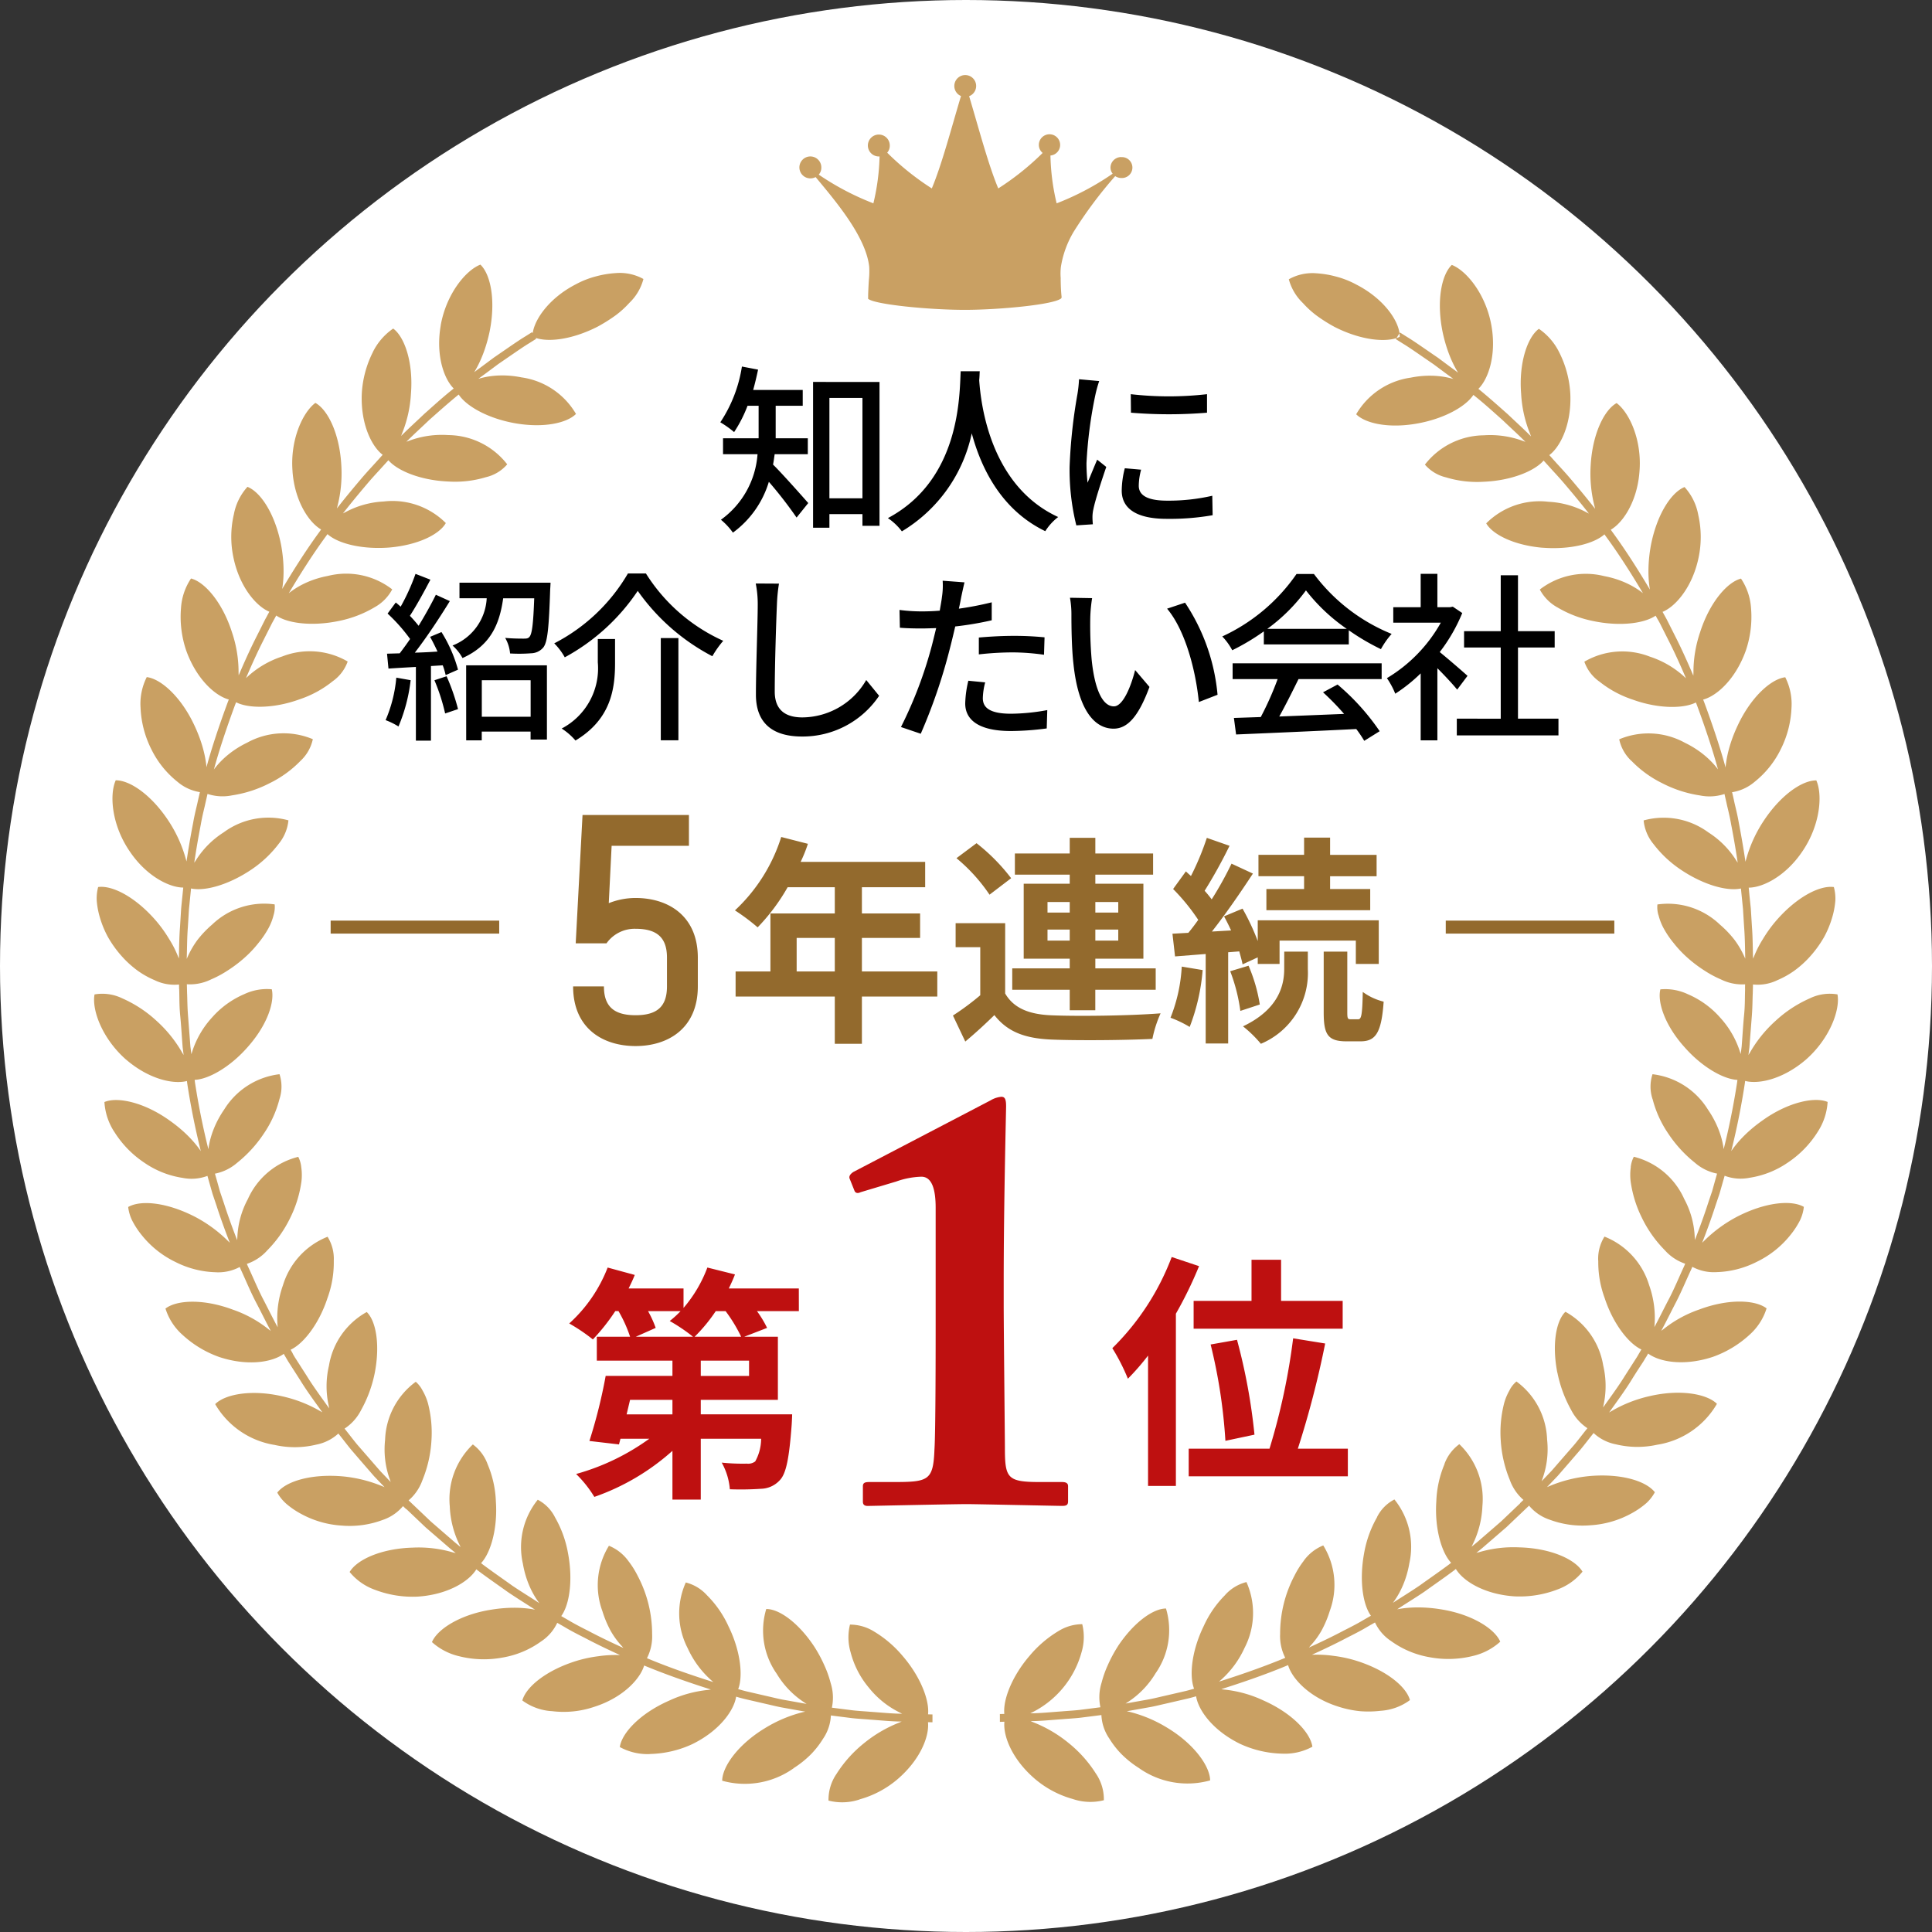 <svg xmlns="http://www.w3.org/2000/svg" width="149" height="149" viewBox="0 0 149 149">
  <rect x="0" y="0" width="149" height="149" fill="#333333" stroke="none"/>
  <g id="グループ_11063" data-name="グループ 11063" transform="translate(-791 -696)">
    <circle id="楕円形_438" data-name="楕円形 438" cx="74.5" cy="74.5" r="74.5" transform="translate(791 696)" fill="#fff"/>
    <path id="パス_373" data-name="パス 373" d="M-12.7-4.97V-6.2h-2.478V-8.708h2.086V-9.926h-3.822c.14-.5.266-1.036.378-1.568l-1.246-.238a10.708,10.708,0,0,1-1.666,4.3,7.605,7.605,0,0,1,1.064.756,10.176,10.176,0,0,0,1.036-2.03h.854V-6.2h-2.744V-4.97h2.66A6.827,6.827,0,0,1-19.4.084a5.194,5.194,0,0,1,.924.994,7.537,7.537,0,0,0,2.772-3.92A31.985,31.985,0,0,1-13.566-.084l.9-1.12c-.406-.462-2.016-2.282-2.716-2.968.056-.266.084-.532.126-.8Zm1.666,3.4V-9.31h2.548v7.742Zm-1.26-8.974V.7h1.26V-.35h2.548v.9h1.316V-10.542ZM-.91-11.368C-1.008-9.52-.924-3.024-6.524-.042A4.456,4.456,0,0,1-5.446.98,11.621,11.621,0,0,0-.056-6.58C.672-3.878,2.226-.672,5.614.966A4.218,4.218,0,0,1,6.608-.126C1.372-2.534.644-8.82.518-10.682c.028-.252.028-.49.042-.686ZM12.208-9.6l.014,1.428a35.681,35.681,0,0,0,5.866,0V-9.6A25.8,25.8,0,0,1,12.208-9.6Zm.8,5.824-1.26-.112a7.091,7.091,0,0,0-.238,1.722C11.508-.812,12.6.014,14.98.014a19.208,19.208,0,0,0,3.542-.28l-.028-1.5a15.034,15.034,0,0,1-3.486.378c-1.694,0-2.184-.518-2.184-1.148A4.864,4.864,0,0,1,13.006-3.78ZM9.772-10.612l-1.554-.14A10.177,10.177,0,0,1,8.092-9.59,40.4,40.4,0,0,0,7.49-4,17.79,17.79,0,0,0,8.008.518L9.282.434C9.268.266,9.254.056,9.254-.084a2.737,2.737,0,0,1,.07-.644c.14-.7.63-2.2.994-3.262l-.7-.56c-.224.518-.5,1.2-.742,1.778a13.814,13.814,0,0,1-.084-1.5,33.575,33.575,0,0,1,.686-5.278A10.04,10.04,0,0,1,9.772-10.612ZM-44.436,12.262a10.58,10.58,0,0,1-.826,3.276,5.472,5.472,0,0,1,.994.49,12.963,12.963,0,0,0,.938-3.57Zm2.94.2a14.974,14.974,0,0,1,.826,2.562l.994-.336a16.174,16.174,0,0,0-.882-2.534Zm-.336-3.346c.2.35.392.742.574,1.134-.6.042-1.19.07-1.75.084.91-1.176,1.918-2.7,2.7-3.976l-1.078-.49c-.35.714-.826,1.568-1.33,2.394a10.124,10.124,0,0,0-.672-.77c.5-.77,1.092-1.848,1.582-2.786l-1.148-.448A16.144,16.144,0,0,1-44.1,6.788c-.126-.112-.252-.224-.378-.322l-.63.854a13.206,13.206,0,0,1,1.736,1.96c-.266.392-.546.77-.8,1.106l-.98.028.112,1.148c.63-.042,1.344-.084,2.114-.126V17.12h1.162V11.366l.91-.056a5.468,5.468,0,0,1,.224.756l.952-.42a10.853,10.853,0,0,0-1.274-2.9Zm7.756,3.346v2.814h-3.766V12.458Zm-4.97,4.634h1.2V16.42h3.766v.616h1.26V11.31h-6.23ZM-39.564,4.94v1.2h2.1A4.142,4.142,0,0,1-40.1,9.784a3.6,3.6,0,0,1,.77.966c2.156-.966,2.856-2.6,3.136-4.606H-33.8c-.07,1.96-.168,2.744-.364,2.968-.1.126-.224.14-.448.14-.252,0-.826,0-1.428-.056a2.885,2.885,0,0,1,.378,1.2,11.872,11.872,0,0,0,1.624-.014,1.257,1.257,0,0,0,.938-.448c.336-.42.434-1.568.532-4.494.014-.168.028-.5.028-.5Zm13.748.63a16.2,16.2,0,0,0,5.754,5.04,7.634,7.634,0,0,1,.84-1.19,13.658,13.658,0,0,1-5.964-5.194h-1.386a13.967,13.967,0,0,1-5.684,5.39,4.843,4.843,0,0,1,.812,1.078A15.871,15.871,0,0,0-25.816,5.57Zm1.778,3.64v7.882h1.358V9.21Zm-4.858.07v1.806a5.237,5.237,0,0,1-2.786,5.1,4.861,4.861,0,0,1,1.064.924c2.758-1.652,3.052-4.018,3.052-5.992V9.28Zm13.972-4.27L-16.716,5a8.1,8.1,0,0,1,.154,1.624c0,1.344-.14,4.956-.14,6.944,0,2.324,1.428,3.234,3.556,3.234A7.109,7.109,0,0,0-7.2,13.662l-.994-1.218a5.737,5.737,0,0,1-4.928,2.884c-1.218,0-2.128-.5-2.128-1.988,0-1.932.1-5.166.168-6.72A12.769,12.769,0,0,1-14.924,5.01ZM.98,12.626l-1.3-.126A8.227,8.227,0,0,0-.56,14.25c0,1.386,1.232,2.128,3.514,2.128a21.617,21.617,0,0,0,2.772-.2l.042-1.414a15.82,15.82,0,0,1-2.8.28c-1.792,0-2.17-.574-2.17-1.2A5.14,5.14,0,0,1,.98,12.626Zm-1.6-7.714L-2.3,4.786a5.727,5.727,0,0,1-.056,1.26c-.028.266-.1.63-.168,1.05-.49.042-.966.056-1.4.056A13.193,13.193,0,0,1-5.628,7.04L-5.6,8.412c.5.042,1.022.056,1.666.056.35,0,.728-.014,1.134-.028-.112.462-.224.924-.336,1.358a32.381,32.381,0,0,1-2.38,6.272l1.526.518a42.292,42.292,0,0,0,2.212-6.44c.154-.588.308-1.232.448-1.834a25.085,25.085,0,0,0,2.814-.476V6.452a24.565,24.565,0,0,1-2.534.49c.07-.308.126-.588.168-.826C-.826,5.836-.7,5.262-.616,4.912ZM.49,9.168v1.3a23.561,23.561,0,0,1,2.646-.154,17.692,17.692,0,0,1,2.38.182l.042-1.344a23.729,23.729,0,0,0-2.45-.112C2.212,9.042,1.246,9.1.49,9.168ZM9.226,6.13,7.518,6.1A7.163,7.163,0,0,1,7.63,7.418c0,.84.014,2.52.154,3.752.378,3.682,1.68,5.026,3.094,5.026,1.022,0,1.89-.826,2.772-3.22l-1.106-1.3c-.322,1.274-.938,2.8-1.638,2.8-.938,0-1.512-1.484-1.722-3.682a31.345,31.345,0,0,1-.1-3.15A11.46,11.46,0,0,1,9.226,6.13Zm7.168.35-1.386.462c1.414,1.68,2.212,4.788,2.45,7.2l1.442-.56A15.249,15.249,0,0,0,16.394,6.48ZM22.736,8.5a13.6,13.6,0,0,0,2.982-2.968A14.019,14.019,0,0,0,28.868,8.5ZM22.47,9.7h6.552V8.608A17.566,17.566,0,0,0,31.5,10.064a6.338,6.338,0,0,1,.826-1.176,14.074,14.074,0,0,1-5.992-4.62H24.99a14.158,14.158,0,0,1-5.726,4.816,4.743,4.743,0,0,1,.77,1.064A17.229,17.229,0,0,0,22.47,8.692Zm-2.408,2.674h3.472a23.839,23.839,0,0,1-1.3,2.926l-2.072.07.168,1.274c2.38-.1,5.936-.252,9.268-.42a9.553,9.553,0,0,1,.616.91l1.19-.742a17.815,17.815,0,0,0-3.248-3.6l-1.12.6a20.409,20.409,0,0,1,1.624,1.666c-1.708.07-3.444.14-5,.2.5-.9,1.022-1.946,1.484-2.884h6.412V11.156H20.062Zm18.116-.252c-.322-.294-1.484-1.3-2.142-1.834a12.937,12.937,0,0,0,1.736-3.01l-.728-.49-.224.042h-.966V4.254H34.566V6.83H32.452V8.02H36.12A11.538,11.538,0,0,1,31.962,12.3a6.148,6.148,0,0,1,.644,1.2,12.335,12.335,0,0,0,1.96-1.568v5.166h1.288V11.534c.574.574,1.2,1.246,1.526,1.652Zm3.892,3.3V9.938H44.9V8.678H42.07V4.366H40.74V8.678H37.912v1.26H40.74v5.488H37.352v1.288h7.84V15.426Z" transform="translate(866 736)"/>
    <g id="グループ_10901" data-name="グループ 10901" transform="translate(116 -109)">
      <path id="パス_386" data-name="パス 386" d="M.57-10.906A12.561,12.561,0,0,0,2.2-12.882h.76a11.656,11.656,0,0,1,1.2,1.976Zm4.2,3.021H1.045V-9.063H4.769ZM-1.14-4.921H-4.674l.266-1.121H-1.14Zm.627-7.961a7.751,7.751,0,0,1-.836.76,13.657,13.657,0,0,1,1.8,1.216H-3.971l1.539-.684a8.2,8.2,0,0,0-.589-1.292Zm9.12-1.748h-5.4c.171-.361.342-.722.475-1.083l-2.128-.532A10.316,10.316,0,0,1-.285-13.129v-1.5H-4.522c.171-.342.342-.7.475-1.045l-2.09-.57A11.3,11.3,0,0,1-9.1-11.932,13.94,13.94,0,0,1-7.277-10.7a15.383,15.383,0,0,0,1.729-2.185H-5.3a10.349,10.349,0,0,1,.893,1.976H-6.973v1.843H-1.14v1.178H-6.289A40.271,40.271,0,0,1-7.543-2.869l2.28.266.114-.437h2.223A17.67,17.67,0,0,1-8.569-.323,8.985,8.985,0,0,1-7.163,1.444,17.781,17.781,0,0,0-1.14-2.109V1.653H1.045V-3.04H5.7a3.621,3.621,0,0,1-.456,1.748.9.9,0,0,1-.646.171A15.664,15.664,0,0,1,2.66-1.2,4.985,4.985,0,0,1,3.287.855,23.012,23.012,0,0,0,5.7.817,2.023,2.023,0,0,0,7.144.152c.494-.513.722-1.729.912-4.275.019-.266.038-.8.038-.8H1.045V-6.042H6.992v-4.864h-2.6l1.767-.684a8.319,8.319,0,0,0-.779-1.292h3.23Z" transform="translate(728 919)" fill="#be1010"/>
      <path id="パス_388" data-name="パス 388" d="M-2.945-12.673v2.147H8.55v-2.147H3.8v-3.173H1.52v3.173ZM1.748-2.356A45.1,45.1,0,0,0,.4-9.671l-2.033.361A41.262,41.262,0,0,1-.494-1.881Zm-6.384-13.7a19.546,19.546,0,0,1-4.579,7.03,15.291,15.291,0,0,1,1.2,2.356A18.407,18.407,0,0,0-6.46-8.455V1.6h2.147V-11.685a30.986,30.986,0,0,0,1.786-3.667ZM5.092-1.273A73.65,73.65,0,0,0,7.2-9.386l-2.47-.4A50.294,50.294,0,0,1,2.907-1.273H-3.325V.855H8.949V-1.273Z" transform="translate(770 918)" fill="#be1010"/>
      <path id="パス_387" data-name="パス 387" d="M-1.84-13.8c0,1.288,0,8.28-.092,9.568-.092,2.438-.46,2.53-3.22,2.53H-6.946c-.322,0-.506.046-.506.322v1.2c0,.23.138.322.368.322C-6.808.138-.368,0,.552,0c.736,0,6.992.138,7.36.138s.46-.092.46-.368V-1.38c0-.184-.092-.322-.46-.322H6.256C3.68-1.7,3.5-1.978,3.5-4.37c0-.6-.092-9.338-.092-10.9V-17.2c0-5.934.184-13.11.184-13.478,0-.552-.092-.736-.368-.736a1.961,1.961,0,0,0-.828.276l-10.58,5.52q-.414.276-.276.552l.368.92c.092.184.276.184.46.092l2.76-.828a6.256,6.256,0,0,1,1.932-.368c.828,0,1.1,1.012,1.1,2.392Z" transform="translate(749 921)" fill="#be1010"/>
    </g>
    <path id="パス_194" data-name="パス 194" d="M152.213,130.653a3.716,3.716,0,0,1,2.129-.462,7.527,7.527,0,0,1,1.478.243,6.95,6.95,0,0,1,1.607.63c2.185,1.121,3.377,2.929,3.336,4.026-.98.478-3,.272-5.028-.767a12.161,12.161,0,0,1-1.374-.867,7.268,7.268,0,0,1-1.061-.969A3.975,3.975,0,0,1,152.213,130.653Zm20.325,13.821s-.156-.181-.446-.482l-1.214-1.236c-.5-.512-1.124-1.071-1.772-1.69-.671-.593-1.383-1.231-2.121-1.839s-1.48-1.211-2.208-1.733l-1.037-.771-.954-.655c-.59-.407-1.083-.744-1.442-.96l-.556-.35-.321.512.55.346c.355.213.843.547,1.427.95l.944.648,1.026.763c.721.517,1.446,1.124,2.185,1.715s1.436,1.232,2.1,1.82c.641.613,1.257,1.166,1.754,1.672l1.2,1.223c.287.3.442.477.442.477Zm-7.755-14.929c-.805.772-1.187,2.8-.712,5.158.491,2.346,1.572,4.09,2.577,4.56.863-.642,1.619-2.606,1.191-5.036S165.911,129.984,164.783,129.545Zm-2.7,12.237c2.224-.387,4.021-1.443,4.487-2.427-.649-.895-2.669-1.58-4.95-1.117a5.8,5.8,0,0,0-4.212,2.825C158.089,141.748,159.856,142.175,162.085,141.782Zm2.268,4.151a8.19,8.19,0,0,0,2.9.334c2.247-.091,4.183-.925,4.764-1.834h0a3.482,3.482,0,0,0-1.713-1.3,7.256,7.256,0,0,0-3.052-.447,5.825,5.825,0,0,0-4.54,2.26A3.071,3.071,0,0,0,164.354,145.933Zm7.149-11.461c-.889.652-1.561,2.647-1.369,5.024a9.573,9.573,0,0,0,.7,3.1,3.648,3.648,0,0,0,1.269,1.752h0c.945-.532,1.929-2.367,1.824-4.839a8.056,8.056,0,0,0-.857-3.223A4.74,4.74,0,0,0,171.5,134.473Zm9.7,22.139-.317-.576c-.209-.361-.474-.9-.854-1.507-.734-1.231-1.741-2.858-2.872-4.4-1.1-1.562-2.321-3.037-3.25-4.128-.465-.545-.879-.977-1.157-1.29l-.442-.486-.44.414.437.481c.274.309.684.736,1.145,1.276.92,1.08,2.127,2.539,3.217,4.086,1.12,1.525,2.116,3.136,2.843,4.354.376.6.638,1.133.845,1.491l.314.569ZM177.493,140.2c-.974.543-1.865,2.409-2,4.807a10.176,10.176,0,0,0,.3,3.166,3.932,3.932,0,0,0,1.034,1.9c.993-.4,2.242-2.121,2.428-4.567C179.468,143.048,178.465,140.921,177.493,140.2Zm-5.717,11.154c2.265.178,4.252-.374,4.957-1.21a3.254,3.254,0,0,0-1.532-1.5,6.948,6.948,0,0,0-2.971-.833,5.818,5.818,0,0,0-4.793,1.665C167.912,150.314,169.531,151.16,171.776,151.357Zm1.135,4.593A8.739,8.739,0,0,0,175.633,157c2.211.474,4.265.177,5.07-.561h0c-.264-1.073-1.878-2.469-4.166-2.894a5.8,5.8,0,0,0-4.966,1.034A3.4,3.4,0,0,0,172.911,155.949Zm9.823-9.271c-1.04.416-2.146,2.141-2.6,4.512-.427,2.356-.081,4.38.672,5.194h0c1.038-.268,2.486-1.81,3-4.219a7.685,7.685,0,0,0-.015-3.334A4.318,4.318,0,0,0,182.734,146.679Zm3.742,23.883s-.054-.233-.147-.641l-.449-1.673c-.373-1.384-.975-3.2-1.639-4.992-.7-1.78-1.461-3.534-2.1-4.817l-.779-1.547-.318-.575-.531.289.314.569c.187.37.452.9.771,1.531.635,1.269,1.39,3,2.08,4.766.657,1.774,1.252,3.57,1.621,4.941.184.685.338,1.256.445,1.655s.145.634.145.634Zm.612-16.823c-1.07.271-2.431,1.862-3.157,4.143a9.555,9.555,0,0,0-.511,3.136,3.608,3.608,0,0,0,.511,2.1c1.077-.137,2.673-1.462,3.518-3.8a8.066,8.066,0,0,0,.411-3.308A4.625,4.625,0,0,0,187.088,153.739Zm-10.933,7.934a8.2,8.2,0,0,0,2.566,1.394c2.1.766,4.218.72,5.1.1a3.519,3.519,0,0,0-1.094-1.847,7.271,7.271,0,0,0-2.666-1.56,5.81,5.81,0,0,0-5.055.388A3.146,3.146,0,0,0,176.155,161.673Zm2.484,6.122a8.492,8.492,0,0,0,2.355,1.716,9.352,9.352,0,0,0,2.924.951,3.68,3.68,0,0,0,2.124-.194h0c.022-1.106-1.2-2.863-3.281-3.866a5.826,5.826,0,0,0-5.067-.268A3.194,3.194,0,0,0,178.639,167.8Zm11.865-6.447c-1.1.131-2.648,1.531-3.663,3.7-1.034,2.176-1.2,4.213-.684,5.195h0a3.5,3.5,0,0,0,1.979-.829,7.313,7.313,0,0,0,2-2.48,7.822,7.822,0,0,0,.845-3.23A4.557,4.557,0,0,0,190.5,161.348ZM188,185.4s.006-.239.017-.657.027-1.015,0-1.732-.019-1.553-.088-2.447c-.028-.447-.056-.909-.085-1.379-.048-.468-.1-.943-.143-1.419-.185-1.9-.512-3.788-.784-5.2-.12-.707-.282-1.283-.367-1.693s-.146-.641-.146-.641l-.587.142.145.634c.083.405.243.976.362,1.675.27,1.392.593,3.258.776,5.141.048.47.095.941.141,1.4.028.465.057.922.084,1.364.069.885.072,1.712.088,2.422s.015,1.3,0,1.714-.016.651-.016.651Zm4.9-16.1c-1.12-.01-2.8,1.171-4.112,3.193a10.34,10.34,0,0,0-1.306,2.9,3.97,3.97,0,0,0-.042,2.163c1.059.145,3-.733,4.371-2.768C193.207,172.751,193.39,170.4,192.895,169.3Zm-12.6,4.86a8.816,8.816,0,0,0,2.116,2.007c1.883,1.275,3.88,1.78,4.907,1.4a3.242,3.242,0,0,0-.587-2.066,6.891,6.891,0,0,0-2.17-2.193,5.813,5.813,0,0,0-4.989-.921A3.376,3.376,0,0,0,180.295,174.157Zm.428,5.542a4.26,4.26,0,0,0,.4,1.018,7.239,7.239,0,0,0,.761,1.12,8.756,8.756,0,0,0,1.081,1.146,10.287,10.287,0,0,0,1.306.985,8.139,8.139,0,0,0,1.27.681,3.692,3.692,0,0,0,2.106.352h0a2.434,2.434,0,0,0,.048-.952,4.538,4.538,0,0,0-.36-1.171,6.9,6.9,0,0,0-.732-1.254,7.857,7.857,0,0,0-1.14-1.2,5.8,5.8,0,0,0-4.827-1.559A2.1,2.1,0,0,0,180.723,179.7Zm13.525-2.176c-1.113-.154-2.918.8-4.491,2.635a10.458,10.458,0,0,0-.988,1.379,8.077,8.077,0,0,0-.678,1.327,4.035,4.035,0,0,0-.323,2.139h0a3.489,3.489,0,0,0,2.122-.3,6.843,6.843,0,0,0,1.306-.731,7.781,7.781,0,0,0,1.266-1.156,8.593,8.593,0,0,0,1.029-1.439,7.574,7.574,0,0,0,.609-1.463,6.291,6.291,0,0,0,.257-1.336A3.346,3.346,0,0,0,194.247,177.523Zm-8.527,22.61a57.746,57.746,0,0,0,1.655-7.459c.12-.948.241-1.9.354-2.785.068-.894.133-1.727.188-2.442s.05-1.313.071-1.73l.016-.657-.6-.012s-.006.237-.016.65,0,1.006-.071,1.712-.117,1.532-.186,2.417c-.112.88-.231,1.818-.35,2.756a57.143,57.143,0,0,1-1.639,7.381Zm8.807-14.331a3.522,3.522,0,0,0-2.131.3,9.546,9.546,0,0,0-2.652,1.741,9.9,9.9,0,0,0-1.991,2.475,3.594,3.594,0,0,0-.585,2.082c1.006.41,3.045.043,4.925-1.574C193.933,189.214,194.749,186.993,194.527,185.8Zm-11.872,3.988c1.458,1.7,3.324,2.705,4.4,2.6a3.533,3.533,0,0,0-.048-2.147,7.094,7.094,0,0,0-1.551-2.672,6.946,6.946,0,0,0-2.48-1.787,4.076,4.076,0,0,0-2.114-.371C180.637,186.346,181.156,188.08,182.655,189.79Zm-2.394,4.078a8.433,8.433,0,0,0,1.2,2.654,9.816,9.816,0,0,0,2.067,2.263,3.705,3.705,0,0,0,1.949.878h0c.584-.946.365-3.082-.947-4.979a5.821,5.821,0,0,0-4.274-2.727A3.06,3.06,0,0,0,180.261,193.868Zm13.506.229c-1.017-.427-3.073.026-5.014,1.414-1.978,1.382-3.1,3.08-3.158,4.183h0a3.476,3.476,0,0,0,2.127.252,7.073,7.073,0,0,0,2.969-1.174,7.877,7.877,0,0,0,2.325-2.4A4.743,4.743,0,0,0,193.767,194.1Zm-14.019,19.7,1.192-2.071c.343-.629.712-1.38,1.124-2.176s.777-1.681,1.181-2.547c.757-1.755,1.431-3.546,1.868-4.911l.313-.927c.08-.28.149-.524.206-.725l.179-.633-.581-.165-.177.625-.2.718c-.092.273-.2.581-.31.917-.433,1.351-1.1,3.123-1.847,4.86-.4.857-.756,1.735-1.169,2.52s-.773,1.53-1.113,2.153l-1.178,2.05Zm12.185-11.607c-.976-.561-3-.355-5.154.755a10.6,10.6,0,0,0-2.562,1.883,3.809,3.809,0,0,0-1.094,1.865,3.506,3.506,0,0,0,2.081.527,7.3,7.3,0,0,0,3.078-.787,7.483,7.483,0,0,0,2.611-2.077,6.362,6.362,0,0,0,.744-1.143A3.187,3.187,0,0,0,191.933,202.192Zm-13.351-3.064a4.172,4.172,0,0,0-.013,1.091,9.059,9.059,0,0,0,.856,2.788,9.368,9.368,0,0,0,1.774,2.519,3.682,3.682,0,0,0,1.814,1.119,3.344,3.344,0,0,0,.5-2.089,6.758,6.758,0,0,0-.812-2.977,5.787,5.787,0,0,0-3.886-3.255A2.227,2.227,0,0,0,178.582,199.129Zm-2.509,7.208a7.957,7.957,0,0,0,.491,2.879c.694,2.125,2.035,3.757,3.07,4.064h0a3.521,3.521,0,0,0,.782-2,7.526,7.526,0,0,0-.422-3.059,5.846,5.846,0,0,0-3.442-3.738A3.225,3.225,0,0,0,176.073,206.337Zm12.985,3.685c-.881-.677-2.961-.756-5.2.085a9.186,9.186,0,0,0-2.781,1.536,3.6,3.6,0,0,0-1.343,1.7h0c.773.761,2.8,1.2,5.166.419a8.248,8.248,0,0,0,2.855-1.722A4.527,4.527,0,0,0,189.058,210.022Zm-18.586,15.455.475-.454c.3-.293.7-.732,1.2-1.249l.8-.837.847-.976.9-1.044c.3-.361.589-.744.886-1.117l.882-1.122.8-1.123c.523-.727,1.006-1.41,1.381-2.022s.709-1.106.935-1.458l.332-.567-.519-.309-.328.562-.925,1.443c-.371.605-.848,1.281-1.367,2l-.795,1.112-.872,1.11c-.295.37-.579.748-.877,1.105l-.9,1.033-.838.965-.791.829c-.492.511-.892.946-1.187,1.236l-.471.449Zm14.757-8.093c-.78-.78-2.855-1.142-5.183-.6a10.269,10.269,0,0,0-2.96,1.162,4.014,4.014,0,0,0-1.543,1.517,3.481,3.481,0,0,0,1.874,1.037,7.043,7.043,0,0,0,3.189.037A6.485,6.485,0,0,0,185.229,217.383Zm-12.31-2.42a9.83,9.83,0,0,0,1.058,2.879,3.71,3.71,0,0,0,1.472,1.549,3.2,3.2,0,0,0,1.025-1.887,6.893,6.893,0,0,0-.02-3.084,5.8,5.8,0,0,0-2.913-4.139C172.839,210.956,172.491,212.755,172.919,214.964Zm-3.677,1.352a4.216,4.216,0,0,0-.426,1.007,9.065,9.065,0,0,0-.263,2.907,9.459,9.459,0,0,0,.69,3,3.688,3.688,0,0,0,1.258,1.722h0a3.3,3.3,0,0,0,1.252-1.746,6.773,6.773,0,0,0,.374-3.064,5.792,5.792,0,0,0-2.365-4.485A2.19,2.19,0,0,0,169.242,216.316Zm11.2,7.888c-.691-.888-2.642-1.465-5.055-1.252a10.542,10.542,0,0,0-3.082.774,3.862,3.862,0,0,0-1.718,1.313h0a3.5,3.5,0,0,0,1.729,1.273,7.262,7.262,0,0,0,3.148.434,7.492,7.492,0,0,0,3.2-.933,6.334,6.334,0,0,0,1.119-.776A3.206,3.206,0,0,0,180.441,224.2Zm-21.9,10.217.57-.328c.359-.216.892-.488,1.488-.887s1.314-.829,2.056-1.331c.727-.523,1.516-1.063,2.281-1.636.749-.6,1.511-1.171,2.2-1.744l1.851-1.6,1.731-1.646-.424-.431-1.713,1.629-1.832,1.587c-.682.567-1.437,1.138-2.177,1.727-.757.566-1.538,1.1-2.257,1.619-.734.5-1.44.93-2.034,1.317s-1.118.665-1.472.878l-.564.324Zm16.318-4.09c-.563-.96-2.454-1.812-4.847-1.879a9.374,9.374,0,0,0-3.155.377,3.6,3.6,0,0,0-1.879,1.073c.431,1,2.148,2.161,4.627,2.326a8.133,8.133,0,0,0,3.292-.52A4.47,4.47,0,0,0,174.857,230.33Zm-10.645-8.3a8.1,8.1,0,0,0-.631,2.853c-.154,2.234.478,4.251,1.322,4.923a3.529,3.529,0,0,0,1.472-1.562,7.4,7.4,0,0,0,.76-2.994,5.841,5.841,0,0,0-1.78-4.758A3.268,3.268,0,0,0,164.212,222.03Zm-5.2,4.091a8.5,8.5,0,0,0-.994,2.742c-.417,2.229-.081,4.262.678,5.053h0c1.077-.272,2.416-1.947,2.8-4.225a5.815,5.815,0,0,0-1.147-4.936A3.063,3.063,0,0,0,159.013,226.121Zm9.5,9.608c-.429-1.016-2.216-2.13-4.575-2.5-2.379-.391-4.374.031-5.181.787h0a3.479,3.479,0,0,0,1.346,1.666,7.1,7.1,0,0,0,2.944,1.236,7.847,7.847,0,0,0,3.335-.089A4.748,4.748,0,0,0,168.513,235.73Zm-23.791,4.3,2.3-.652c1.366-.434,3.18-1.039,4.947-1.771s3.5-1.538,4.766-2.21c.641-.321,1.169-.6,1.527-.818l.569-.328-.3-.524-.564.324c-.354.215-.876.492-1.511.81-1.253.665-2.967,1.471-4.717,2.188s-3.544,1.323-4.9,1.751l-2.274.646Zm16.826.2c-.3-1.079-1.9-2.353-4.216-3.06a10.056,10.056,0,0,0-1.66-.35,9.18,9.18,0,0,0-1.489-.092,3.909,3.909,0,0,0-2.086.57c.16,1.067,1.537,2.668,3.875,3.418a8.093,8.093,0,0,0,1.735.369,8.008,8.008,0,0,0,1.585-.032A4.254,4.254,0,0,0,161.548,240.234Zm-8.188-10.745a6.9,6.9,0,0,0-.719,1.148,9.595,9.595,0,0,0-1.106,4.487,3.684,3.684,0,0,0,.517,2.068,3.275,3.275,0,0,0,1.817-1.146,6.2,6.2,0,0,0,.857-1.17,8.121,8.121,0,0,0,.641-1.528,5.791,5.791,0,0,0-.506-5.044A3.458,3.458,0,0,0,153.36,229.488Zm-6.059,2.634a8.077,8.077,0,0,0-1.658,2.4c-.986,2.007-1.167,4.113-.641,5.055h0a3.531,3.531,0,0,0,1.955-.886,7.427,7.427,0,0,0,1.834-2.484,5.84,5.84,0,0,0,.146-5.078A3.292,3.292,0,0,0,147.3,232.123Zm6.723,11.705c-.159-1.1-1.59-2.6-3.781-3.569a9.337,9.337,0,0,0-3.063-.842,3.6,3.6,0,0,0-2.146.279h0c.021,1.085,1.17,2.814,3.4,3.906a8.158,8.158,0,0,0,3.246.761A4.447,4.447,0,0,0,154.025,243.828Zm-24.1-1.917,2.388-.057c.717,0,1.55-.087,2.444-.149.446-.038.909-.061,1.376-.113l1.415-.179,1.415-.185,1.359-.243,1.272-.227c.4-.079.779-.175,1.129-.253l1.688-.39c.406-.1.634-.173.633-.173l-.155-.584s-.227.071-.627.172l-1.671.385c-.346.077-.718.173-1.117.251l-1.259.225-1.346.24-1.4.182-1.4.178c-.463.051-.921.075-1.362.112-.885.062-1.708.148-2.419.148l-2.365.057Zm16.213,4.514c-.013-1.1-1.245-2.812-3.293-4.049a10.372,10.372,0,0,0-2.93-1.239A5.617,5.617,0,0,0,138.7,241a2.447,2.447,0,0,0-.944.144,3.487,3.487,0,0,0,.615,2.053,6.819,6.819,0,0,0,.918,1.18,7.67,7.67,0,0,0,1.336,1.073A6.483,6.483,0,0,0,146.139,246.424Zm-7.116-10.335a10.518,10.518,0,0,0-.775,1.443,8.121,8.121,0,0,0-.48,1.358,3.706,3.706,0,0,0-.031,2.135,2.453,2.453,0,0,0,.949-.1,4.443,4.443,0,0,0,1.1-.537,6.848,6.848,0,0,0,2.142-2.219,5.791,5.791,0,0,0,.806-5C141.765,233.166,140.263,234.216,139.023,236.09Zm-4.58-1.181a8.761,8.761,0,0,0-2.221,1.9c-1.469,1.7-2.179,3.695-1.911,4.738h0a3.543,3.543,0,0,0,2.116-.372,7.363,7.363,0,0,0,3.8-4.65,4.1,4.1,0,0,0,.049-2.147A3.508,3.508,0,0,0,134.443,234.909Zm3.5,13.044a3.509,3.509,0,0,0-.619-2.061,9.625,9.625,0,0,0-2.119-2.365,10.13,10.13,0,0,0-2.745-1.6,3.586,3.586,0,0,0-2.146-.264h0c-.255,1.056.416,3.016,2.293,4.631a7.654,7.654,0,0,0,2.939,1.567A4.215,4.215,0,0,0,137.942,247.953ZM100.314,130.175a7.576,7.576,0,0,0-1.482.24,6.882,6.882,0,0,0-1.609.627c-2.186,1.122-3.364,2.952-3.336,4.031.992.5,3,.269,5.028-.771a12.5,12.5,0,0,0,1.376-.865,7.254,7.254,0,0,0,1.062-.964,3.924,3.924,0,0,0,1.086-1.842A3.758,3.758,0,0,0,100.314,130.175ZM82.54,144.862s.155-.179.442-.477l1.2-1.224c.5-.506,1.114-1.06,1.755-1.673.664-.587,1.37-1.219,2.1-1.82s1.465-1.2,2.186-1.716l1.026-.764.945-.649c.584-.4,1.072-.737,1.427-.95l.551-.347-.321-.512-.556.35c-.359.216-.852.553-1.443.96l-.954.656-1.037.772c-.729.523-1.463,1.137-2.209,1.734s-1.451,1.246-2.122,1.84c-.648.619-1.271,1.179-1.774,1.691l-1.214,1.237c-.291.3-.447.482-.447.482Zm14.7-3.821a5.8,5.8,0,0,0-4.213-2.824c-2.281-.463-4.3.222-4.952,1.117.466.984,2.263,2.04,4.488,2.426S96.557,141.724,97.236,141.041Zm-10.431-6.836c-.428,2.43.327,4.394,1.19,5.037,1.006-.471,2.087-2.215,2.579-4.561.476-2.364.094-4.387-.711-5.159C88.734,129.96,87.236,131.784,86.805,134.205Zm-5.233,2.062a8.061,8.061,0,0,0-.858,3.224c-.1,2.473.878,4.308,1.823,4.84h0a3.651,3.651,0,0,0,1.269-1.752,9.578,9.578,0,0,0,.7-3.1c.192-2.378-.479-4.374-1.369-5.026A4.742,4.742,0,0,0,81.572,136.267Zm10.36,8.66a5.822,5.822,0,0,0-4.541-2.258,7.262,7.262,0,0,0-3.054.447,3.483,3.483,0,0,0-1.713,1.3h0c.581.909,2.517,1.743,4.765,1.833a8.2,8.2,0,0,0,2.9-.334A3.077,3.077,0,0,0,91.932,144.927ZM73.958,156.88l.315-.57c.208-.358.468-.89.845-1.492.727-1.219,1.724-2.83,2.844-4.357,1.091-1.547,2.3-3.007,3.219-4.088.46-.54.871-.967,1.145-1.277l.438-.482-.441-.414-.442.487c-.278.313-.692.745-1.157,1.29-.93,1.092-2.15,2.567-3.253,4.13-1.132,1.543-2.14,3.171-2.875,4.4-.381.608-.645,1.146-.854,1.508l-.318.576ZM87.2,149.453a5.818,5.818,0,0,0-4.794-1.663,6.957,6.957,0,0,0-2.971.834,3.256,3.256,0,0,0-1.533,1.506c.7.837,2.692,1.388,4.958,1.209C85.108,151.142,86.728,150.3,87.2,149.453Zm-11.822-3.962c.186,2.448,1.435,4.17,2.428,4.569a3.948,3.948,0,0,0,1.034-1.9,10.19,10.19,0,0,0,.3-3.167c-.131-2.4-1.022-4.265-2-4.807C76.176,140.9,75.172,143.03,75.381,145.491Zm-4.534,3.327a7.684,7.684,0,0,0-.015,3.335c.511,2.409,1.958,3.952,3,4.22h0c.753-.815,1.1-2.838.673-5.2-.451-2.372-1.559-4.1-2.6-4.513A4.325,4.325,0,0,0,70.847,148.818Zm12.219,5.748a5.8,5.8,0,0,0-4.966-1.034c-2.289.426-3.9,1.822-4.167,2.9h0c.8.738,2.859,1.034,5.071.561a8.76,8.76,0,0,0,2.723-1.056A3.4,3.4,0,0,0,83.067,154.566ZM68.74,170.693l.145-.634.445-1.657c.37-1.371.965-3.169,1.623-4.943.69-1.762,1.446-3.5,2.081-4.769l.771-1.532.315-.57-.531-.288-.318.576-.779,1.549c-.642,1.283-1.406,3.037-2.1,4.819-.665,1.794-1.267,3.61-1.64,5l-.45,1.674-.146.641Zm10.892-10.561a5.808,5.808,0,0,0-5.055-.387A7.287,7.287,0,0,0,71.91,161.3a3.525,3.525,0,0,0-1.095,1.848c.88.623,2.994.669,5.1-.1a8.221,8.221,0,0,0,2.567-1.4A3.146,3.146,0,0,0,79.631,160.132ZM66.777,156a8.066,8.066,0,0,0,.41,3.31c.845,2.337,2.44,3.662,3.517,3.8a3.615,3.615,0,0,0,.512-2.1,9.574,9.574,0,0,0-.51-3.137c-.727-2.282-2.087-3.873-3.157-4.144A4.625,4.625,0,0,0,66.777,156Zm-3.12,7.692a7.839,7.839,0,0,0,.845,3.232,7.314,7.314,0,0,0,2,2.481,3.5,3.5,0,0,0,1.979.829h0c.518-.982.35-3.02-.683-5.2-1.014-2.167-2.561-3.567-3.663-3.7A4.568,4.568,0,0,0,63.657,163.693Zm13.286,2.43a5.824,5.824,0,0,0-5.067.269c-2.085,1-3.3,2.762-3.283,3.868h0a3.682,3.682,0,0,0,2.124.194,9.357,9.357,0,0,0,2.924-.952A8.5,8.5,0,0,0,76,167.785,3.19,3.19,0,0,0,76.943,166.123Zm-9.708,19.259-.016-.65c-.016-.414-.027-1.005,0-1.715s.019-1.538.088-2.423c.027-.442.056-.9.084-1.365.047-.463.094-.934.141-1.405.183-1.884.506-3.751.776-5.145.119-.7.279-1.271.363-1.676l.145-.635-.587-.142-.147.642c-.084.409-.246.986-.367,1.694-.273,1.408-.6,3.295-.784,5.2-.048.475-.1.952-.143,1.42-.029.47-.058.932-.085,1.379-.07.895-.072,1.732-.089,2.449s-.014,1.314,0,1.733.017.657.017.657Zm7.827-13a5.807,5.807,0,0,0-4.988.922A6.884,6.884,0,0,0,67.9,175.5a3.242,3.242,0,0,0-.587,2.067c1.027.378,3.024-.127,4.907-1.4a8.839,8.839,0,0,0,2.116-2.008A3.372,3.372,0,0,0,75.062,172.38Zm-12.235,2.4c1.37,2.036,3.311,2.914,4.37,2.769a3.968,3.968,0,0,0-.042-2.164,10.333,10.333,0,0,0-1.3-2.9c-1.311-2.023-2.991-3.2-4.112-3.194C61.244,170.4,61.426,172.746,62.827,174.781Zm-2.549,3.8a6.3,6.3,0,0,0,.256,1.337,7.605,7.605,0,0,0,.609,1.463,8.579,8.579,0,0,0,1.029,1.44,7.833,7.833,0,0,0,1.266,1.157,6.814,6.814,0,0,0,1.306.73,3.488,3.488,0,0,0,2.123.3h0a4.048,4.048,0,0,0-.324-2.14,8.085,8.085,0,0,0-.678-1.328,10.431,10.431,0,0,0-.987-1.381c-1.573-1.837-3.378-2.789-4.491-2.635A3.329,3.329,0,0,0,60.278,178.578ZM74,178.863a5.794,5.794,0,0,0-4.826,1.559,7.926,7.926,0,0,0-1.141,1.2,6.952,6.952,0,0,0-.731,1.254,4.513,4.513,0,0,0-.36,1.171,2.449,2.449,0,0,0,.048.953h0a3.688,3.688,0,0,0,2.106-.352,8.075,8.075,0,0,0,1.27-.681,10.274,10.274,0,0,0,1.305-.986,8.732,8.732,0,0,0,1.082-1.147,7.3,7.3,0,0,0,.761-1.12,4.263,4.263,0,0,0,.4-1.019A2.119,2.119,0,0,0,74,178.863Zm-4.508,21.111a57,57,0,0,1-1.639-7.385c-.119-.939-.239-1.877-.351-2.758-.068-.885-.131-1.71-.186-2.418s-.05-1.3-.071-1.713l-.016-.651-.6.012s.006.239.016.657,0,1.017.071,1.731.119,1.55.188,2.443l.354,2.787a57.691,57.691,0,0,0,1.657,7.463Zm4.288-14.565a4.084,4.084,0,0,0-2.115.371,6.949,6.949,0,0,0-2.48,1.788,7.1,7.1,0,0,0-1.552,2.673,3.537,3.537,0,0,0-.048,2.148c1.072.109,2.937-.892,4.4-2.6C73.477,188.082,74,186.348,73.777,185.41Zm-11.238,5.423c1.88,1.618,3.92,1.986,4.926,1.575a3.6,3.6,0,0,0-.585-2.083,9.935,9.935,0,0,0-1.99-2.477,9.551,9.551,0,0,0-2.653-1.741,3.518,3.518,0,0,0-2.131-.3C59.884,186.995,60.7,189.216,62.539,190.833Zm-.922,5.551a7.884,7.884,0,0,0,2.326,2.4,7.066,7.066,0,0,0,2.969,1.174,3.477,3.477,0,0,0,2.127-.251h0c-.053-1.1-1.179-2.8-3.158-4.186-1.94-1.389-4-1.842-5.014-1.415A4.749,4.749,0,0,0,61.617,196.384Zm12.757-4.424a5.82,5.82,0,0,0-4.273,2.728c-1.313,1.9-1.532,4.035-.948,4.982h0a3.7,3.7,0,0,0,1.949-.877,9.827,9.827,0,0,0,2.066-2.264,8.446,8.446,0,0,0,1.2-2.655A3.065,3.065,0,0,0,74.374,191.959ZM75.4,213.505l-1.179-2.051c-.34-.623-.705-1.367-1.114-2.154s-.768-1.665-1.169-2.521c-.75-1.738-1.416-3.511-1.849-4.863l-.31-.917-.2-.718-.178-.626-.581.165.179.633.207.726.313.927c.438,1.367,1.111,3.158,1.869,4.915.4.866.764,1.754,1.182,2.548s.782,1.547,1.125,2.177l1.192,2.072Zm.419-15.173a5.786,5.786,0,0,0-3.886,3.257,6.77,6.77,0,0,0-.812,2.978,3.348,3.348,0,0,0,.5,2.091,3.686,3.686,0,0,0,1.814-1.12,9.351,9.351,0,0,0,1.774-2.519,9.079,9.079,0,0,0,.856-2.79,4.23,4.23,0,0,0-.013-1.092A2.24,2.24,0,0,0,75.82,198.333ZM63,203.222a6.339,6.339,0,0,0,.744,1.144,7.487,7.487,0,0,0,2.611,2.078,7.3,7.3,0,0,0,3.078.788,3.5,3.5,0,0,0,2.081-.527,3.82,3.82,0,0,0-1.095-1.866,10.6,10.6,0,0,0-2.562-1.883c-2.156-1.111-4.18-1.317-5.154-.756A3.177,3.177,0,0,0,63,203.222Zm3.881,8.828a8.246,8.246,0,0,0,2.855,1.723c2.363.778,4.393.343,5.167-.418h0a3.609,3.609,0,0,0-1.343-1.7,9.2,9.2,0,0,0-2.781-1.537c-2.237-.842-4.318-.763-5.2-.085A4.532,4.532,0,0,0,66.879,212.05Zm11.2-7.555a5.845,5.845,0,0,0-3.441,3.739,7.513,7.513,0,0,0-.422,3.061,3.53,3.53,0,0,0,.783,2h0c1.034-.307,2.376-1.94,3.069-4.065a7.965,7.965,0,0,0,.489-2.88A3.221,3.221,0,0,0,78.083,204.5Zm6.5,20.573-.471-.449c-.3-.29-.7-.725-1.188-1.237l-.791-.83-.839-.966-.9-1.034c-.3-.358-.583-.736-.878-1.106l-.873-1.11-.8-1.113c-.518-.72-1-1.4-1.367-2l-.926-1.444-.328-.561-.52.309.332.567.935,1.459c.375.613.858,1.3,1.382,2.023l.8,1.124.882,1.122c.3.374.585.756.887,1.118l.9,1.045.848.976.8.838c.5.517.9.957,1.2,1.25l.476.454ZM81.1,210.3a5.793,5.793,0,0,0-2.913,4.139,6.9,6.9,0,0,0-.019,3.086,3.2,3.2,0,0,0,1.025,1.887,3.7,3.7,0,0,0,1.472-1.549,9.828,9.828,0,0,0,1.057-2.88C82.146,212.771,81.8,210.971,81.1,210.3Zm-7.064,10.259a7.046,7.046,0,0,0,3.19-.036,3.482,3.482,0,0,0,1.874-1.038,4.023,4.023,0,0,0-1.544-1.518,10.279,10.279,0,0,0-2.961-1.164c-2.329-.545-4.4-.184-5.184.6A6.487,6.487,0,0,0,74.033,220.556Zm.826,4.5a6.326,6.326,0,0,0,1.119.777,7.5,7.5,0,0,0,3.2.935,7.265,7.265,0,0,0,3.148-.435,3.5,3.5,0,0,0,1.729-1.272h0a3.872,3.872,0,0,0-1.718-1.313,10.543,10.543,0,0,0-3.083-.775c-2.414-.213-4.366.364-5.056,1.251A3.211,3.211,0,0,0,74.859,225.054Zm10.018-9.378a5.788,5.788,0,0,0-2.364,4.486,6.778,6.778,0,0,0,.374,3.065,3.308,3.308,0,0,0,1.252,1.747h0a3.678,3.678,0,0,0,1.257-1.721,9.427,9.427,0,0,0,.689-3,9.041,9.041,0,0,0-.263-2.909,4.214,4.214,0,0,0-.426-1.007A2.2,2.2,0,0,0,84.877,215.676ZM96.4,233.925l-.564-.325c-.355-.213-.883-.483-1.473-.878s-1.3-.821-2.036-1.318c-.72-.519-1.5-1.054-2.259-1.62-.74-.59-1.5-1.16-2.178-1.728l-1.833-1.588-1.715-1.63-.424.431,1.733,1.647,1.852,1.6c.689.573,1.452,1.15,2.2,1.745.765.573,1.555,1.114,2.282,1.637.743.5,1.456.941,2.057,1.332s1.13.672,1.488.888l.57.328Zm-7.117-13.412a5.838,5.838,0,0,0-1.779,4.758,7.408,7.408,0,0,0,.761,3,3.534,3.534,0,0,0,1.474,1.562c.843-.673,1.475-2.69,1.321-4.924a8.113,8.113,0,0,0-.631-2.854A3.275,3.275,0,0,0,89.285,220.513Zm-7.537,11.214a8.129,8.129,0,0,0,3.293.521c2.48-.164,4.2-1.329,4.628-2.325a3.607,3.607,0,0,0-1.881-1.073,9.376,9.376,0,0,0-3.156-.379c-2.393.067-4.285.919-4.848,1.879A4.469,4.469,0,0,0,81.748,231.728Zm6.516,5.128a7.848,7.848,0,0,0,3.336.089,7.085,7.085,0,0,0,2.944-1.235,3.474,3.474,0,0,0,1.346-1.665h0c-.807-.755-2.8-1.178-5.182-.788-2.36.366-4.148,1.481-4.576,2.5A4.75,4.75,0,0,0,88.264,236.855Zm6.028-12.078a5.81,5.81,0,0,0-1.146,4.936c.385,2.279,1.725,3.955,2.8,4.227h0c.759-.791,1.1-2.824.677-5.054a8.507,8.507,0,0,0-.995-2.742A3.068,3.068,0,0,0,94.292,224.778Zm15.791,14.7-2.276-.646c-1.353-.429-3.149-1.028-4.9-1.753s-3.466-1.523-4.719-2.189c-.635-.318-1.157-.595-1.512-.81l-.564-.325-.3.524.57.328c.358.217.886.5,1.527.819,1.267.673,3,1.487,4.77,2.212s3.583,1.338,4.95,1.771l2.3.654Zm-10.3-11.153a5.787,5.787,0,0,0-.506,5.044,8.145,8.145,0,0,0,.642,1.528,6.247,6.247,0,0,0,.858,1.17,3.275,3.275,0,0,0,1.818,1.146,3.681,3.681,0,0,0,.517-2.068,9.6,9.6,0,0,0-1.108-4.487,6.874,6.874,0,0,0-.719-1.148A3.467,3.467,0,0,0,99.786,228.328Zm-4.43,12.753a7.327,7.327,0,0,0,3.32-.337c2.339-.75,3.716-2.35,3.877-3.417a3.911,3.911,0,0,0-2.087-.57,9.109,9.109,0,0,0-1.489.092,10.06,10.06,0,0,0-1.66.349C95,237.9,93.4,239.18,93.1,240.258A4.26,4.26,0,0,0,95.356,241.081Zm7.612,3.307a8.157,8.157,0,0,0,3.248-.76c2.234-1.092,3.383-2.82,3.4-3.905h0a3.6,3.6,0,0,0-2.147-.279,9.346,9.346,0,0,0-3.064.841c-2.192.967-3.623,2.467-3.782,3.569A4.443,4.443,0,0,0,102.968,244.389Zm2.745-13.23a5.835,5.835,0,0,0,.147,5.077,7.413,7.413,0,0,0,1.835,2.485,3.53,3.53,0,0,0,1.956.886h0c.526-.942.345-3.048-.642-5.055a8.079,8.079,0,0,0-1.66-2.4A3.287,3.287,0,0,0,105.713,231.159Zm19.023,10.182-2.366-.057c-.711,0-1.535-.086-2.42-.148-.442-.037-.9-.06-1.363-.112l-1.4-.178-1.4-.182-1.347-.241-1.259-.225c-.4-.077-.772-.174-1.118-.251l-1.672-.386c-.4-.1-.628-.171-.628-.171l-.156.584s.228.072.634.173l1.689.39c.35.078.727.175,1.13.254l1.272.228,1.361.243,1.415.184,1.416.179c.468.052.931.075,1.378.113.894.063,1.727.15,2.445.15l2.389.058Zm-12.818-8.136a5.79,5.79,0,0,0,.808,5,6.84,6.84,0,0,0,2.142,2.22,4.461,4.461,0,0,0,1.1.537,2.444,2.444,0,0,0,.949.1,3.694,3.694,0,0,0-.031-2.135,8.117,8.117,0,0,0-.481-1.358,10.466,10.466,0,0,0-.775-1.444C114.393,234.245,112.89,233.194,111.917,233.205Zm2.117,12.273a7.663,7.663,0,0,0,1.336-1.072,6.82,6.82,0,0,0,.92-1.181,3.488,3.488,0,0,0,.615-2.053,2.474,2.474,0,0,0-.944-.144,5.671,5.671,0,0,0-1.22.136,10.385,10.385,0,0,0-2.931,1.239c-2.048,1.237-3.281,2.947-3.293,4.049A6.486,6.486,0,0,0,114.034,245.478Zm5.08,2.413a7.657,7.657,0,0,0,2.941-1.567c1.878-1.615,2.55-3.575,2.294-4.631h0a3.593,3.593,0,0,0-2.147.264,10.144,10.144,0,0,0-2.745,1.6,9.635,9.635,0,0,0-2.12,2.365,3.513,3.513,0,0,0-.619,2.062A4.223,4.223,0,0,0,119.114,247.891Zm-.739-13.485a4.081,4.081,0,0,0,.049,2.147,6.908,6.908,0,0,0,1.4,2.717,6.979,6.979,0,0,0,2.41,1.933,3.544,3.544,0,0,0,2.117.372h0c.268-1.043-.442-3.038-1.911-4.738a8.775,8.775,0,0,0-2.223-1.9A3.517,3.517,0,0,0,118.376,234.406Zm20.934-113.174a.826.826,0,0,0-.845.805.774.774,0,0,0,.167.477,20.808,20.808,0,0,1-4.319,2.287,17.1,17.1,0,0,1-.478-3.688.821.821,0,1,0-.895-.817.807.807,0,0,0,.293.618,20.687,20.687,0,0,1-3.423,2.737c-.774-1.845-1.517-4.684-2.247-7.114a.842.842,0,1,0-.627-.011c-.732,2.433-1.475,5.278-2.251,7.125a20.6,20.6,0,0,1-3.441-2.757.8.8,0,0,0,.2-.53.845.845,0,1,0-.845.822c.02,0,.038,0,.058-.006a17.137,17.137,0,0,1-.478,3.621,20.788,20.788,0,0,1-4.215-2.215.776.776,0,0,0,.2-.515.846.846,0,1,0-.845.805.87.87,0,0,0,.406-.1c1.513,1.822,3.859,4.564,4.129,6.885h0c.006.073.009.148.011.223v.012c.005.226,0,.462-.022.689-.031.339-.056.929-.068,1.28h0v.008c0,.035,0,.067,0,.1v.019h0c0,.1-.005.164-.005.164.43.435,4.638.86,7.465.86,2.591,0,6.939-.4,7.443-.9a.553.553,0,0,0,.016-.1c0-.034-.007-.069-.01-.1-.039-.384-.054-.767-.061-1.318h.005c-.005-.047-.007-.1-.01-.143a4.509,4.509,0,0,1,.023-.761,7.607,7.607,0,0,1,1.005-2.734,32.965,32.965,0,0,1,3.182-4.257.868.868,0,0,0,.481.144.806.806,0,1,0,0-1.61Z" transform="translate(738.183 586.886)" fill="#c9a063"/>
    <g id="グループ_10902" data-name="グループ 10902" transform="translate(143 -1)">
      <g id="グループ_10898" data-name="グループ 10898" transform="translate(2 -134)">
        <path id="パス_377" data-name="パス 377" d="M7.018-9.746a5.585,5.585,0,0,0-2.068.4l.22-4.422h5.962v-2.376H2.926L2.4-6.248H4.774A2.661,2.661,0,0,1,7.018-7.37c1.65,0,2.42.682,2.42,2.222v2.222c0,1.562-.77,2.222-2.42,2.222s-2.442-.66-2.442-2.222H2.2c0,3.234,2.288,4.6,4.818,4.6,2.508,0,4.8-1.364,4.8-4.6V-5.148C11.814-8.382,9.526-9.746,7.018-9.746Z" transform="translate(688 910)" fill="#936a2d"/>
        <path id="パス_378" data-name="パス 378" d="M5.44-4.08V-6.664H8.381V-4.08Zm10.846,0H10.472V-6.664H14.96V-8.551H10.472v-2.023h4.879v-1.955H5.746a10.853,10.853,0,0,0,.561-1.394L4.25-14.45A13.11,13.11,0,0,1,.68-8.789,15.646,15.646,0,0,1,2.431-7.48a15.278,15.278,0,0,0,2.312-3.094H8.381v2.023H3.417V-4.08H.731v1.938h7.65V1.5h2.091V-2.142h5.814Zm8.5-2.38v-.85H26.5v.85Zm0-2.975H26.5v.816H24.786Zm5.457,0v.816H28.475v-.816Zm0,2.975H28.475v-.85h1.768ZM26.5-1.088h1.972V-2.669h4.658V-4.318H28.475v-.748h3.706v-5.78H28.475v-.7h4.454v-1.632H28.475v-1.207H26.5v1.207H22.27v1.632H26.5v.7H22.95v5.78H26.5v.748H22.066v1.649H26.5ZM21.981-11.271a14.773,14.773,0,0,0-2.669-2.7l-1.547,1.156A13.247,13.247,0,0,1,20.315-10ZM21.522-7.8H17.7V-5.95h1.9v3.706A20.373,20.373,0,0,1,17.493-.68l.952,2.006C19.312.6,20.009-.051,20.689-.714c1.02,1.309,2.38,1.8,4.4,1.887,2.074.085,5.678.051,7.786-.051A9.218,9.218,0,0,1,33.507-.85c-2.346.187-6.358.238-8.4.153-1.734-.068-2.924-.544-3.587-1.683Zm23.052-2.635H41.667v1.632h8.007v-1.632H46.58v-.986h3.587v-1.649H46.58V-14.4H44.574v1.326H41.055v1.649h3.519ZM35.139-4.454A12.39,12.39,0,0,1,34.272-.51,8.492,8.492,0,0,1,35.751.2a15.6,15.6,0,0,0,1-4.386Zm4.437-1.173c.1.374.2.714.255,1L41-5.168v.51h1.683v-1.8h5.882v1.8h1.768V-8.024H41v1.6a17.573,17.573,0,0,0-1.173-2.5L38.4-8.33c.187.34.374.714.544,1.088l-1.479.085c1.071-1.36,2.227-3.043,3.162-4.471l-1.649-.765a27.406,27.406,0,0,1-1.53,2.754,8.551,8.551,0,0,0-.544-.663,38.272,38.272,0,0,0,1.921-3.468l-1.751-.612a20.86,20.86,0,0,1-1.224,2.941c-.136-.119-.272-.238-.391-.357l-.986,1.36a15.645,15.645,0,0,1,1.938,2.38c-.255.357-.51.7-.765,1l-1.224.068.2,1.751,2.363-.187v6.9h1.734V-5.559Zm-.7,1.53a13.513,13.513,0,0,1,.782,3.06l1.5-.493a12.424,12.424,0,0,0-.867-2.992Zm4.165-.187c0,1.241-.391,3.111-3.179,4.437A9.4,9.4,0,0,1,41.242,1.5,5.918,5.918,0,0,0,44.863-4.25V-5.61H43.044ZM48.161-.391c-.221,0-.255-.068-.255-.527V-5.61H46.087V-.918c0,1.683.306,2.227,1.751,2.227h1.088c1.156,0,1.615-.629,1.785-3.06A4.554,4.554,0,0,1,49.1-2.5c-.034,1.836-.119,2.108-.357,2.108Z" transform="translate(702 910)" fill="#936a2d"/>
      </g>
      <path id="パス_195" data-name="パス 195" d="M13,.5H0v-1H13Z" transform="translate(673.5 768.5)" fill="#936a2d"/>
      <path id="パス_194-2" data-name="パス 194" d="M13,.5H0v-1H13Z" transform="translate(759.5 768.5)" fill="#936a2d"/>
    </g>
  </g>
</svg>
